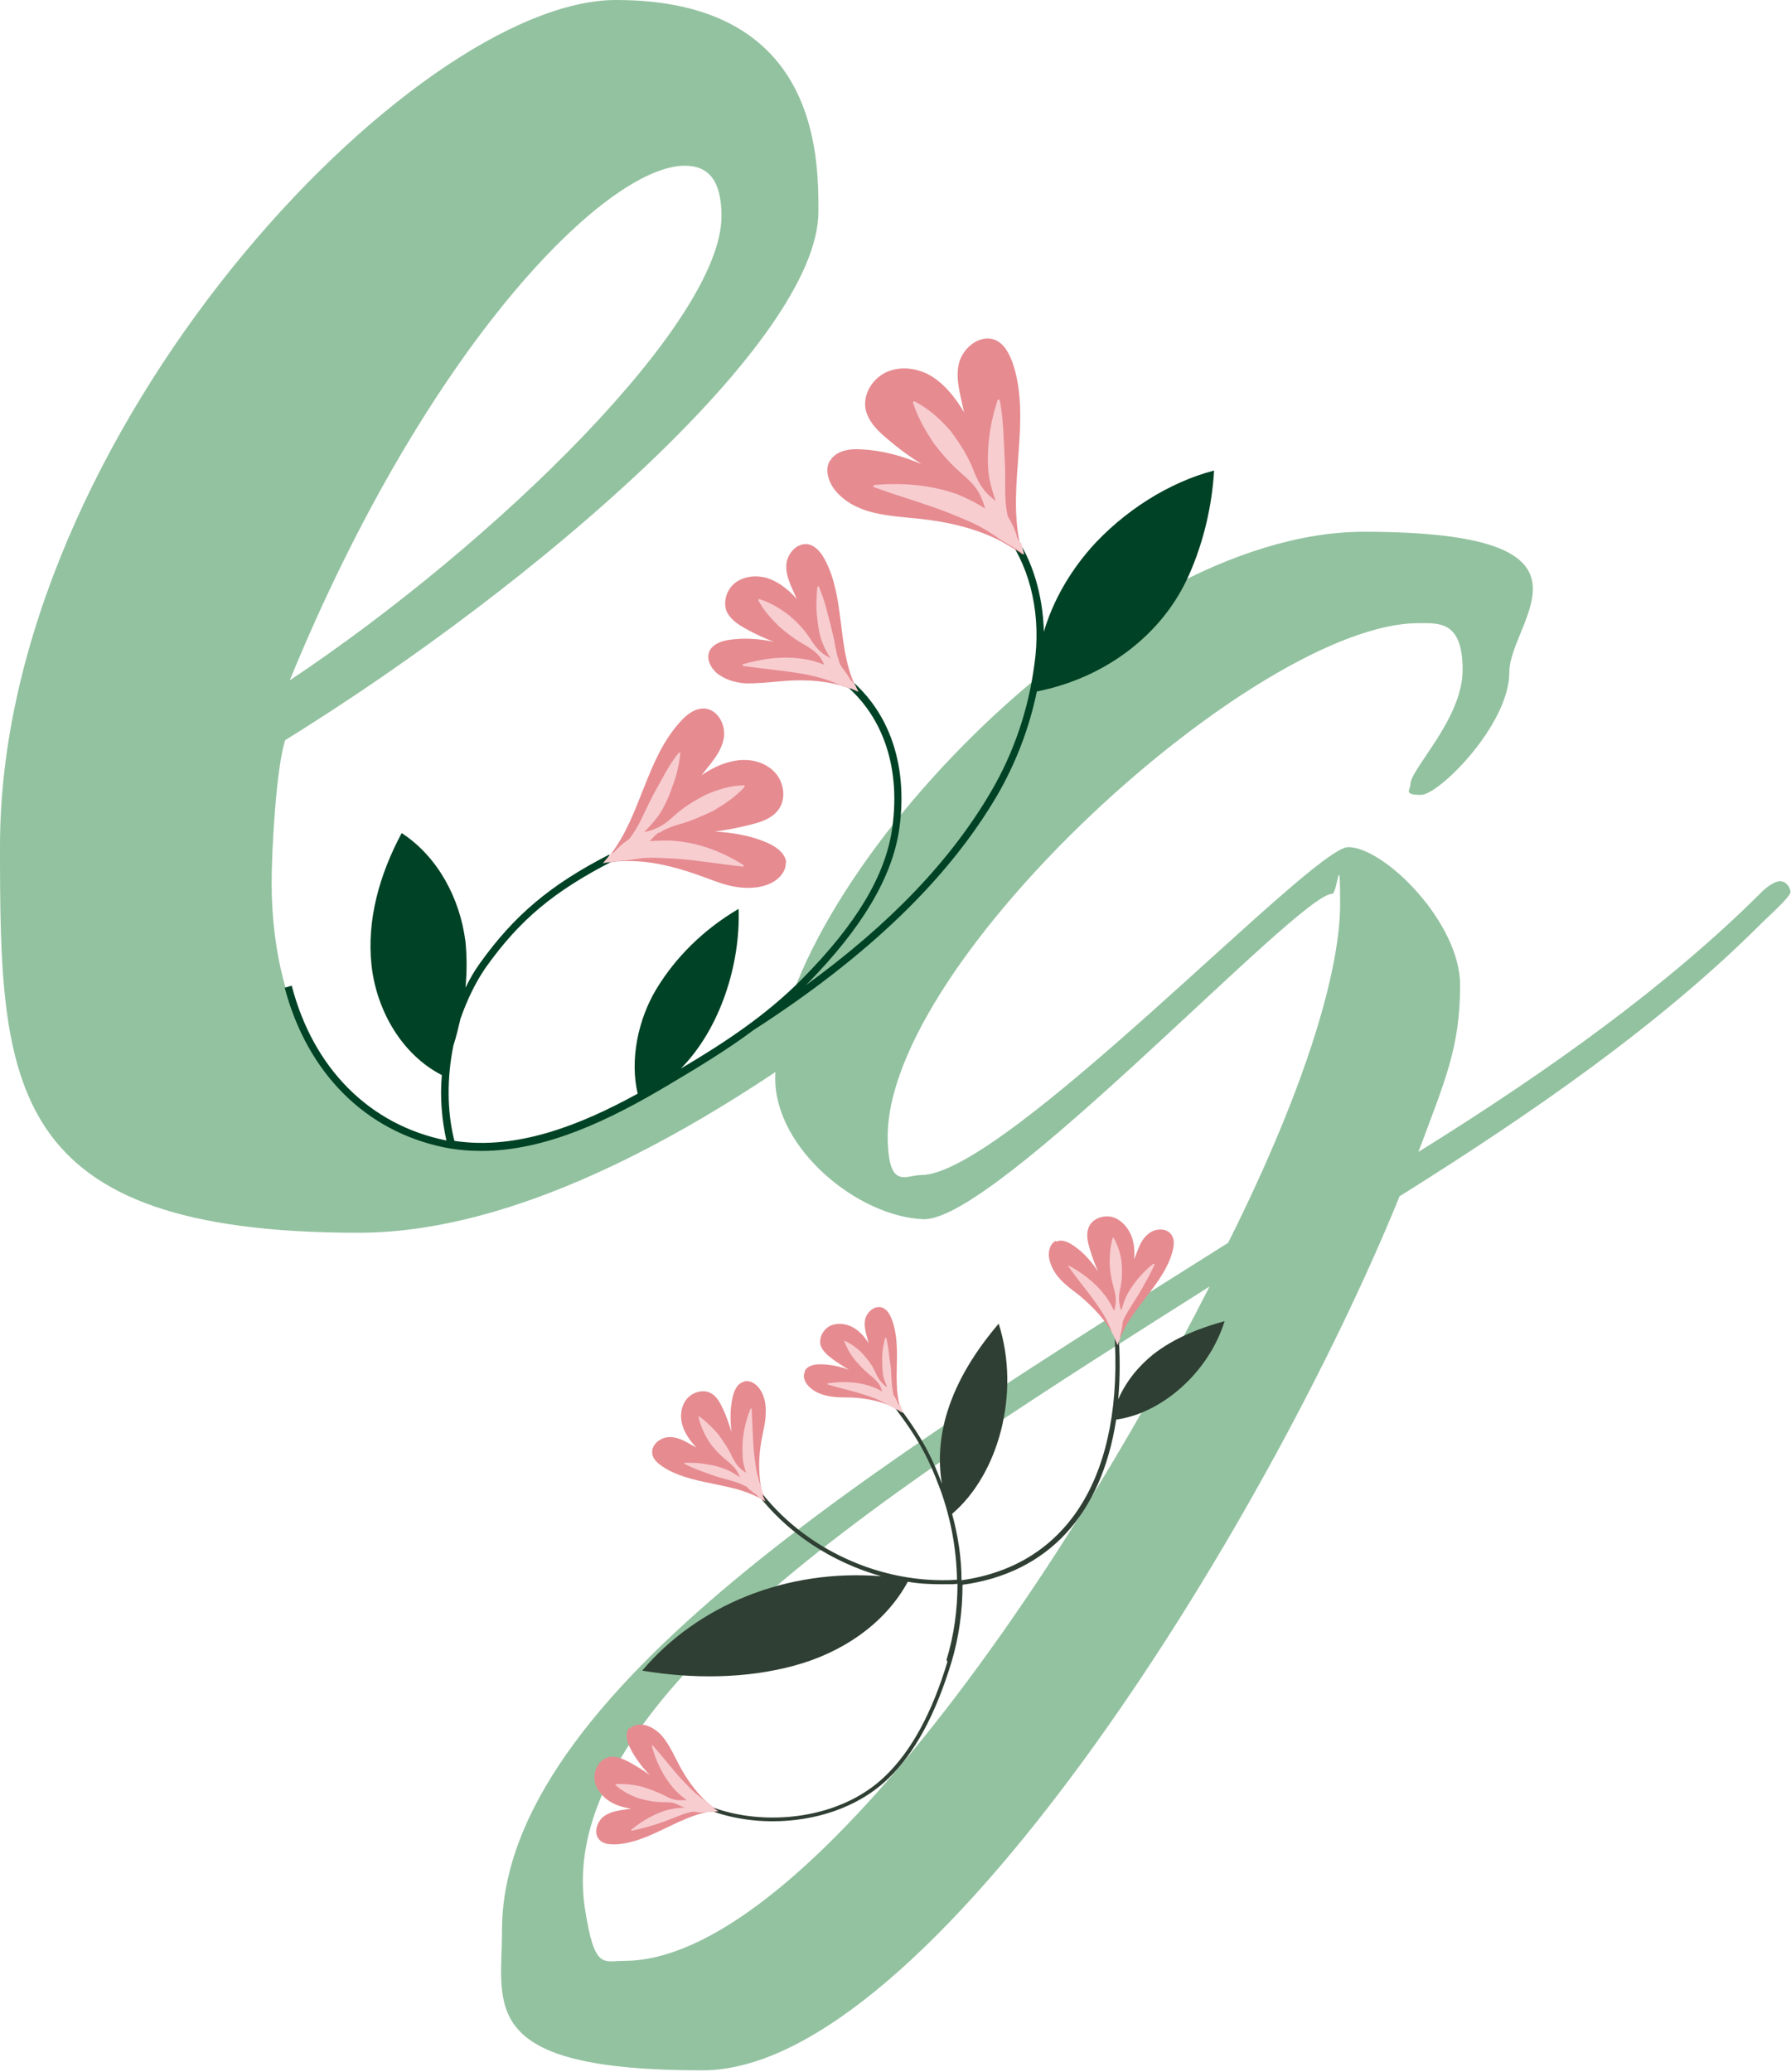 <svg xmlns="http://www.w3.org/2000/svg" xmlns:xlink="http://www.w3.org/1999/xlink" id="Layer_1" viewBox="0 0 356.7 412.6"><defs><style>      .cls-1 {        fill: #004225;      }      .cls-2 {        fill: none;      }      .cls-3 {        clip-path: url(#clippath-1);      }      .cls-4 {        fill: #93c2a0;      }      .cls-5 {        fill: #f7cdd0;      }      .cls-6 {        fill: #2f3f33;      }      .cls-7 {        clip-path: url(#clippath-2);      }      .cls-8 {        fill: #e68b90;      }    </style><clipPath id="clippath-1"><rect class="cls-2" width="241.8" height="245.8"></rect></clipPath><clipPath id="clippath-2"><rect class="cls-2" x="56" y="93.3" width="185.8" height="136"></rect></clipPath></defs><g id="Layer_1-2" data-name="Layer_1"><path class="cls-4" d="M124.3,390.5c34.7,0,86.6-75.2,116.6-134.3-60.6,38.4-130.9,81.9-124.4,123.9,1.89,12.23,3.6,10.4,7.8,10.4ZM278.8,238.1c-27,66.4-93.8,174.2-138.9,174.2s-39.92-12.88-39.92-27.88c0-47.2,75.62-93.42,144.62-136.92,16.6-33.2,22.3-55.5,22.3-67.4s-.5-2.1-1.6-2.1c-6.7,0-66.9,65.3-81.4,64.8-13-.5-29.5-14-29.5-28,0-37.3,66.3-108.9,117.2-108.9s29,17.6,29,28-14,24.4-17.6,24.4-2.1-1-2.1-2.1c0-3.1,10.4-13,10.4-22.8s-4.7-9.3-8.8-9.3c-32.1,0-106.24,67.4-105.7,102.6.16,10.39,3.6,7.3,6.7,7.3,16.6,0,77.8-65.3,85-65.3s22.3,15,22.3,27.5-3.1,19.2-8.3,33.2c25.9-16.1,49.8-33.2,68.4-51.8,0,0,2.1-2.1,3.6-2.1s2.1,1.6,2.1,2.1c0,1-4.2,4.7-5.7,6.2-20.2,20.2-45.6,37.8-72.1,54.4"></path><path class="cls-6" d="M188.7,330.9c-3.1,10.3-7.2,17.8-12.4,22.8-9.6,9.3-25.8,10.1-35.9,5.6l-.3.7c3.9,1.7,8.7,2.7,13.8,2.7,8.2,0,16.9-2.6,23-8.5,5.3-5.1,9.4-12.7,12.6-23.2,1.5-5,2.2-10.2,2.2-15.4,17-2.3,27.7-14,30.6-32.9,9-1.2,18.4-9.3,21.6-19.6-5.1,1.4-10.1,3.4-14.2,6.6-3,2.4-5.5,5.5-7,9,.4-4.3.4-9,0-14h-.8c2.1,28.8-9,47-30.4,50,0-4.5-.7-8.9-1.9-13.3v.1c9.3-7.9,13.7-24.1,9.3-37.9-4.5,5.3-8.3,11.2-10.3,17.8-1.4,4.6-1.8,9.5-1,14.1-2.4-6.5-4.8-10.5-10.2-17.5l-.6.5c5.7,7.3,7.9,11.2,10.5,18.2,2.1,5.8,3.2,11.9,3.3,17.9-15.1,1-30.6-6.1-39.6-18.2l-.6.5c6.1,8.3,15.2,14.2,25.1,17-18.8-1.5-36.5,5.7-47.6,18.8,10.1,1.7,20.8,1.6,30.3-1,9.3-2.5,18-8.2,22.6-16.7,2.3.4,4.6.5,7,.5s2,0,2.9-.1c0,5.2-.7,10.3-2.2,15.2"></path><path class="cls-8" d="M148.2,275.1c1.2-.3,2.4.5,3.1,1.5,1,1.4,1.3,3.2,1.2,4.9,0,1.7-.5,3.4-.8,5.1-.6,3.2-.7,6.5-.1,9.7.1.5.2,1,.4,1.5,0,.2,0,.3.2.5h0c0,.2.2.5.3.7-.2-.1-.4-.2-.7-.4-.1,0-.5-.3-.6-.3-5.9-3.2-13.5-2.5-19.2-6.2-1-.7-2-1.5-2.1-2.7-.2-1.8,1.8-3.3,3.6-3.2,1.8,0,3.4,1.1,5.2,2.1-1.2-1.3-2.3-2.8-2.8-4.5s-.3-3.7.8-5.1,3.2-2.1,4.8-1.3c1.2.6,1.9,1.9,2.5,3.2.7,1.5,1.2,3,1.7,4.6-.3-2.3-.3-4.6.2-6.9.3-1.3.9-2.8,2.2-3.1"></path><path class="cls-8" d="M210.3,247.1c-1.1.5-1.5,1.9-1.4,3.1.2,1.7,1.1,3.3,2.2,4.5,1.2,1.3,2.6,2.3,3.9,3.3,2.5,2.1,4.8,4.5,6.4,7.2.3.5.5.9.7,1.4,0,.2.2.3.2.5h0c0,.2.2.5.3.7,0-.3.1-.4.3-.7,0-.1.2-.6.2-.6,2.4-6.3,8.6-10.7,10.4-17.2.3-1.1.5-2.5-.2-3.4-1-1.5-3.5-1.3-4.8,0-1.4,1.2-1.9,3.1-2.6,4.9.1-1.8,0-3.6-.8-5.2-.8-1.6-2.2-3-3.9-3.3s-3.8.5-4.4,2.2c-.5,1.3-.2,2.7.2,4.1.5,1.6,1,3.1,1.7,4.6-1.3-1.9-2.8-3.7-4.7-5-1.1-.8-2.5-1.5-3.7-.9"></path><path class="cls-8" d="M160.3,273.2c-.5.9,0,2.1.7,2.8,1,1.1,2.4,1.7,3.9,2s2.9.3,4.4.3c2.8.1,5.6.6,8.1,1.7.4.2.8.4,1.2.6.1,0,.3.1.4.2h0c.2.1.4.2.6.3,0-.2-.1-.4-.2-.6,0-.1-.2-.5-.2-.5-1.5-5.6.5-11.8-1.6-17.3-.4-1-.9-1.9-1.9-2.3-1.5-.5-3.1.9-3.4,2.4-.3,1.6.3,3.1.7,4.7-.8-1.3-1.9-2.5-3.2-3.2s-3-.9-4.4-.3c-1.4.7-2.3,2.3-2,3.8.3,1.1,1.3,2,2.2,2.7,1.1.8,2.3,1.6,3.5,2.3-1.9-.7-3.8-1.1-5.8-1.1-1.2,0-2.5.3-3,1.3"></path><path class="cls-8" d="M125.4,344.3c.7-.9,2.2-1,3.3-.7,1.6.5,3,1.7,3.9,3.1,1,1.4,1.7,3,2.5,4.5,1.5,2.9,3.4,5.6,5.8,7.8.4.3.8.7,1.2,1,.1.1.3.2.4.3h0c.2.1.4.3.6.4h-1.4c-6.6,1-12.3,6.2-19,6.6-1.2,0-2.5,0-3.3-.9-1.3-1.3-.5-3.7.9-4.7,1.5-1.1,3.4-1.2,5.4-1.5-1.8-.3-3.5-.8-4.9-1.9s-2.5-2.8-2.4-4.5c0-1.8,1.3-3.6,3-3.9,1.4-.2,2.7.4,3.9,1,1.4.8,2.8,1.6,4.1,2.6-1.6-1.7-3-3.5-4-5.6-.6-1.2-.9-2.8-.1-3.8"></path><path class="cls-5" d="M152,297.6c-.2-.5-.3-1-.4-1.5-.3-.7-.5-1.5-.7-2.2-.4-1.4-.5-2.9-.7-4.3-.3-2.9-.3-5.9-.5-9.1h-.2c-1.2,2.9-1.8,6-1.6,9.3,0,1.2.3,2.4.7,3.5h0c-.5-.3-1-.7-1.4-1.1-.6-.6-1-1.4-1.4-2.1-.7-1.6-1.7-3-2.7-4.4-1.1-1.3-2.3-2.5-3.8-3.6h-.2c.4,1.9,1.2,3.5,2.1,5,1,1.4,2.2,2.7,3.6,3.8.7.6,1.3,1.1,1.8,1.8.3.5.6,1,.8,1.5-.8-.5-1.5-1-2.4-1.4-1.4-.6-2.8-1-4.3-1.2-1.5-.3-2.9-.3-4.4-.3v.2c1.3.7,2.6,1.2,4,1.7s2.7,1,4,1.3c1.3.4,2.8.7,4,1.4,0,0,.2,0,.3.1h0c.6.6,1.3,1.2,2.1,1.7h0c.1.2.3.3.4.5l1.2.7-.3-.7s-.1-.4-.2-.6"></path><path class="cls-5" d="M229.8,251.6c-1.2.9-2.2,1.9-3.2,3.1-.9,1.1-1.8,2.4-2.4,3.7-.4.9-.6,1.8-.9,2.6-.2-.6-.3-1.1-.4-1.7-.1-.9,0-1.7.2-2.6.4-1.7.4-3.5.3-5.2-.2-1.7-.7-3.4-1.6-5h-.2c-.5,1.8-.6,3.5-.6,5.2.1,1.7.4,3.4.9,5.1.2.8.4,1.7.3,2.6,0,.6-.2,1.1-.3,1.7h0c-.5-1.1-1.1-2.2-1.8-3.1-2-2.6-4.5-4.5-7.3-6v.2c1.7,2.5,3.7,4.8,5.4,7.2.8,1.2,1.7,2.4,2.3,3.7.3.7.7,1.4.9,2.2.3.5.5.9.7,1.4,0,.2.2.5.2.5l.3.7s.4-1.3.5-1.3v-.7h0c.3-.9.4-1.7.5-2.6h0s0-.2.1-.3c.5-1.3,1.4-2.5,2.1-3.7.8-1.2,1.5-2.4,2.2-3.7.7-1.2,1.4-2.5,2-3.9h-.2"></path><path class="cls-5" d="M178.9,279.7h0c-.2-.7-.6-1.4-1-2h0v-.3c-.3-1.2-.3-2.4-.4-3.6,0-1.2-.2-2.4-.4-3.7-.1-1.2-.3-2.5-.6-3.7h-.2c-.3,1.2-.6,2.5-.6,3.8s0,2.6.2,3.8c.2.8.5,1.5.8,2.3-.4-.3-.8-.6-1.1-1-.5-.5-.9-1.2-1.2-1.9-.6-1.4-1.5-2.6-2.5-3.7s-2.2-2-3.7-2.7h-.1c.6,1.6,1.4,2.9,2.3,4,1,1.1,2,2.2,3.2,3.1.6.5,1.1,1,1.5,1.6.3.4.4.9.6,1.4h0c-.9-.5-1.8-.9-2.8-1.2-2.7-.8-5.5-.8-8.1-.4v.2c2.6.8,5.1,1.3,7.5,2.1,1.2.4,2.4.8,3.5,1.4.6.3,1.2.7,1.8,1,.4.2.8.4,1.2.6.1,0,.4.2.5.3l.6.3-.4-1.2c0-.2-.2-.3-.3-.5"></path><path class="cls-5" d="M142.1,359.9c-.4-.3-.8-.6-1.2-1-.7-.4-1.3-.9-1.9-1.4-1.2-.9-2.1-2-3.1-3-2-2.1-3.8-4.6-5.9-6.9h-.2c.8,3.1,2.2,6,4.3,8.5.8.9,1.7,1.7,2.7,2.4h-1.8c-.9-.1-1.7-.4-2.4-.8-1.5-.8-3.2-1.4-4.8-1.9-1.7-.4-3.4-.6-5.2-.5v.2c1.3,1.2,2.9,2,4.5,2.6,1.7.5,3.4.8,5.1.8.9,0,1.8,0,2.6.4.5.2,1,.5,1.6.7-.9,0-1.8.1-2.8.3-1.5.3-2.9.9-4.2,1.6s-2.5,1.5-3.7,2.5v.2c1.6-.3,3-.7,4.3-1.1,1.4-.4,2.7-.9,4-1.4s2.6-1.1,4-1.3h.3c.9.2,1.7.2,2.7,0h0c.2,0,.4.1.6.1l1.4-.2-.6-.4s-.3-.3-.5-.4"></path><g class="cls-3"><path class="cls-4" d="M143.7,43.1c0-7.3-2.7-10.1-7.3-10.1-15.6,0-51.3,35.7-78.7,102.5,41.2-27.5,86-71.4,86-92.5v.1ZM238,131.9c2.7,0,3.7,2.7,3.7,3.7,0,1.8-6.4,8.2-9.2,11,0,0-90.6,98.9-161.1,98.9S0,216.1,0,168.5C0,86.1,82.4,0,122.7,0s40.3,31.1,40.3,42.1c0,25.6-55.8,74.1-106.2,105.3-1.8,5.5-2.7,22-2.7,28.4,0,28.4,13.7,52.2,40.3,52.2,48.5,0,138.2-92.5,138.2-92.5,0,0,3.7-3.7,5.5-3.7"></path></g><g class="cls-7"><path class="cls-1" d="M217.2,109.2c-4.2,4.8-7.5,10.5-9.3,16.6-.2-7.4-2.3-14.4-6.1-19.7l-1.2.8c4.8,6.7,6.8,16,5.4,25.5-1.2,9-4.1,17.5-8.6,25.2-8,13.7-20.1,26.4-36.9,38.6l.3-.3c10.9-11.1,16.9-21.2,18.3-30.8,1.9-13.4-2.4-24.8-11.9-31.4l-.8,1.2c9,6.3,13.1,17.2,11.3,30-1.3,9.4-7.2,19.2-17.9,30-7.1,7.2-15.4,12.7-24.2,17.9,7.9-8,11.9-20.9,11.5-31.8-7,4.1-12.6,9.7-16.4,16-3.6,6-5.3,14-3.7,20.8-11.3,6.2-24,11.3-36.5,9.4-1.5-5.9-1.5-12.6-.2-19,.6-1.8,1-3.6,1.4-5.3,1.3-3.7,3-7.3,5.1-10.3,6.7-9.4,13.5-15.1,25.2-21.1l-.7-1.3c-11.7,6-18.9,12.1-25.7,21.6-1.1,1.5-2,3.1-2.9,4.9.3-3.1.3-6.1,0-9.2-1.1-8.6-5.5-16.9-12.7-21.6-4.4,8.2-7,17.3-6,26.4,1,8.9,6,17.7,14,21.8-.4,4.5,0,8.9.9,13h-.1c-15.2-3.1-26.4-14.3-30.7-30.8l-1.4.4c4.5,17,16.1,28.6,31.8,31.8,2.5.5,4.9.7,7.4.7,13,0,25.9-6.4,37-13,5.9-3.5,11.7-7,17.1-11,22.9-14.8,38.8-30.1,48.6-46.8,3.7-6.4,6.4-13.4,7.9-20.7,13.7-2.7,25.1-11.4,30.3-23.2,2.9-6.5,4.6-13.8,5-20.8-8.8,2.3-17.9,7.9-24.8,15.7"></path></g><path class="cls-8" d="M165.3,91.7c-1.1,1.8-.3,4.3,1,5.9,1.9,2.4,4.8,3.8,7.7,4.5,3,.7,6,.9,9,1.2,5.7.6,11.4,1.9,16.4,4.5.8.5,1.6.9,2.4,1.4.3.2.6.3.8.5h0c.4.2.8.5,1.1.8-.1-.4-.2-.8-.3-1.3,0-.2-.3-1.1-.3-1.1-2.5-11.6,2.3-24.2-1.3-35.5-.7-2-1.7-4.1-3.6-4.9-3-1.2-6.4,1.5-7.2,4.6s.3,6.4,1,9.8c-1.6-2.7-3.6-5.3-6.2-7s-6.1-2.3-9-1.1c-2.9,1.2-5,4.4-4.4,7.5.5,2.4,2.3,4.2,4.2,5.8,2.2,1.9,4.5,3.6,6.9,5.1-3.8-1.6-7.8-2.7-11.8-2.9-2.4-.2-5.2.2-6.4,2.3"></path><path class="cls-8" d="M141.2,130c-.5,1.4.4,3,1.5,4,1.7,1.4,3.9,2,6,2.1,2.2,0,4.3-.2,6.5-.4,4.1-.4,8.3-.3,12.2.8.6.2,1.3.4,1.9.6.2,0,.4.1.6.2h0c.3.1.6.2.9.4-.2-.3-.3-.5-.4-.9,0-.2-.4-.7-.3-.7-3.4-7.8-1.8-17.3-5.9-24.8-.7-1.3-1.8-2.6-3.2-2.9-2.3-.4-4.3,1.9-4.4,4.2-.1,2.3,1.1,4.4,2.1,6.7-1.5-1.7-3.3-3.2-5.4-4s-4.6-.7-6.5.5-2.9,3.8-2.1,5.9c.7,1.6,2.2,2.6,3.8,3.5,1.8,1,3.7,1.9,5.6,2.6-2.9-.6-5.8-.8-8.7-.4-1.7.2-3.6.9-4.2,2.5"></path><path class="cls-8" d="M156.5,171.7c.1,1.8-1.3,3.4-3,4.2-2.3,1.1-5.1,1.1-7.6.6s-4.9-1.6-7.3-2.4c-4.6-1.6-9.5-2.8-14.3-2.6-.8,0-1.6,0-2.3.2h-.8c-.4,0-.8.1-1.1.2.3-.3.4-.5.8-.9.1-.1.6-.7.6-.7,6.2-7.9,7.2-19.4,14.2-26.8,1.2-1.3,2.8-2.5,4.6-2.4,2.8.2,4.4,3.5,3.8,6.2-.6,2.7-2.6,4.8-4.4,7.1,2.2-1.5,4.7-2.7,7.4-3s5.5.5,7.3,2.5,2.2,5.3.6,7.4c-1.3,1.7-3.4,2.4-5.4,2.9-2.4.6-4.8,1.1-7.2,1.4,3.5.2,7,.8,10.1,2.1,1.9.8,3.9,2.1,4.1,4.1"></path><path class="cls-5" d="M203.2,108.1c-.2-.3-.4-.6-.6-1h0c-.4-1.6-1.1-3-1.9-4.3h0c0-.2,0-.3-.1-.5-.5-2.5-.4-5-.4-7.5s-.2-5-.3-7.5-.3-5.1-.8-7.7h-.4c-.8,2.5-1.4,5-1.7,7.6s-.4,5.3,0,7.9c.3,1.6.8,3.2,1.3,4.7-.8-.7-1.6-1.3-2.2-2.1-1-1.2-1.6-2.5-2.2-4-1.1-2.9-2.8-5.5-4.6-7.9-2-2.3-4.3-4.4-7.2-5.9l-.3.2c1,3.1,2.5,5.7,4.2,8.2,1.8,2.4,3.8,4.6,6.2,6.6,1.1,1,2.2,2.1,2.9,3.5.5.9.8,1.9,1.1,2.9h0c-1.8-1.2-3.7-2.1-5.6-2.9-5.4-1.9-11.1-2.3-16.6-1.8v.4c5.2,1.9,10.3,3.3,15.1,5.2,2.4,1,4.8,1.9,7,3.2,1.2.7,2.3,1.5,3.5,2.3.8.5,1.6.9,2.4,1.4.3.2.9.6.9.6l1.1.8-.6-2.4"></path><path class="cls-5" d="M169.5,135.6h0c-.5-1-1.2-1.9-1.9-2.8h0s0-.2-.2-.3c-.7-1.7-1-3.5-1.3-5.2-.4-1.7-.8-3.5-1.3-5.2-.4-1.8-1-3.5-1.7-5.3h-.3c-.2,1.9-.3,3.8-.1,5.7.2,1.9.4,3.8,1.1,5.5.4,1.1,1,2.1,1.6,3.1-.6-.4-1.3-.7-1.8-1.2-.9-.7-1.5-1.6-2.1-2.5-1.2-1.9-2.7-3.5-4.4-4.9-1.7-1.3-3.6-2.5-5.9-3.2l-.2.2c1.1,2.1,2.6,3.7,4.1,5.2,1.6,1.4,3.3,2.7,5.3,3.8,1,.6,1.9,1.2,2.6,2,.5.5.8,1.2,1.2,1.9h0c-1.4-.6-2.9-1-4.4-1.2-4.1-.6-8.1,0-11.9,1.1v.3c4,.6,7.8.9,11.4,1.5,1.8.3,3.6.7,5.4,1.3.9.3,1.8.7,2.8,1.1.6.2,1.3.4,1.9.6.2,0,.7.3.7.3l.9.4-.8-1.6-.6-.6"></path><path class="cls-5" d="M131.3,165.9c1.1-.8,2.3-1.2,3.5-1.6,2.6-.7,4.9-1.7,7.2-2.8,2.2-1.3,4.4-2.7,6.3-4.8v-.3c-2.9,0-5.5.9-7.8,1.9-2.3,1.2-4.6,2.6-6.5,4.4-1,.9-2,1.7-3.2,2.2-.8.4-1.6.6-2.5.8,1-1,1.9-2,2.8-3.2,1.3-1.9,2.2-4,2.9-6.1.8-2.1,1.3-4.3,1.5-6.5h-.3c-1.4,1.7-2.5,3.6-3.5,5.5-1.1,1.9-2.1,3.8-3,5.7-.9,1.9-1.8,3.9-3.1,5.6-.1.1-.2.3-.3.4h0c-1.1.7-2.1,1.6-3,2.6h0c-.3.2-.6.3-.8.5,0,0-1.3,1.6-1.4,1.7l1.1-.2s.6,0,.9-.1c.8-.1,1.5-.2,2.3-.2,1.2-.2,2.3-.3,3.5-.5,2.2-.2,4.4,0,6.6.1,4.4.3,8.9,1.1,13.6,1.6v-.3c-3.9-2.5-8.4-4.3-13.3-4.8-1.8-.2-3.6-.1-5.4,0h0c.6-.6,1.2-1.3,1.9-1.8"></path></g></svg>